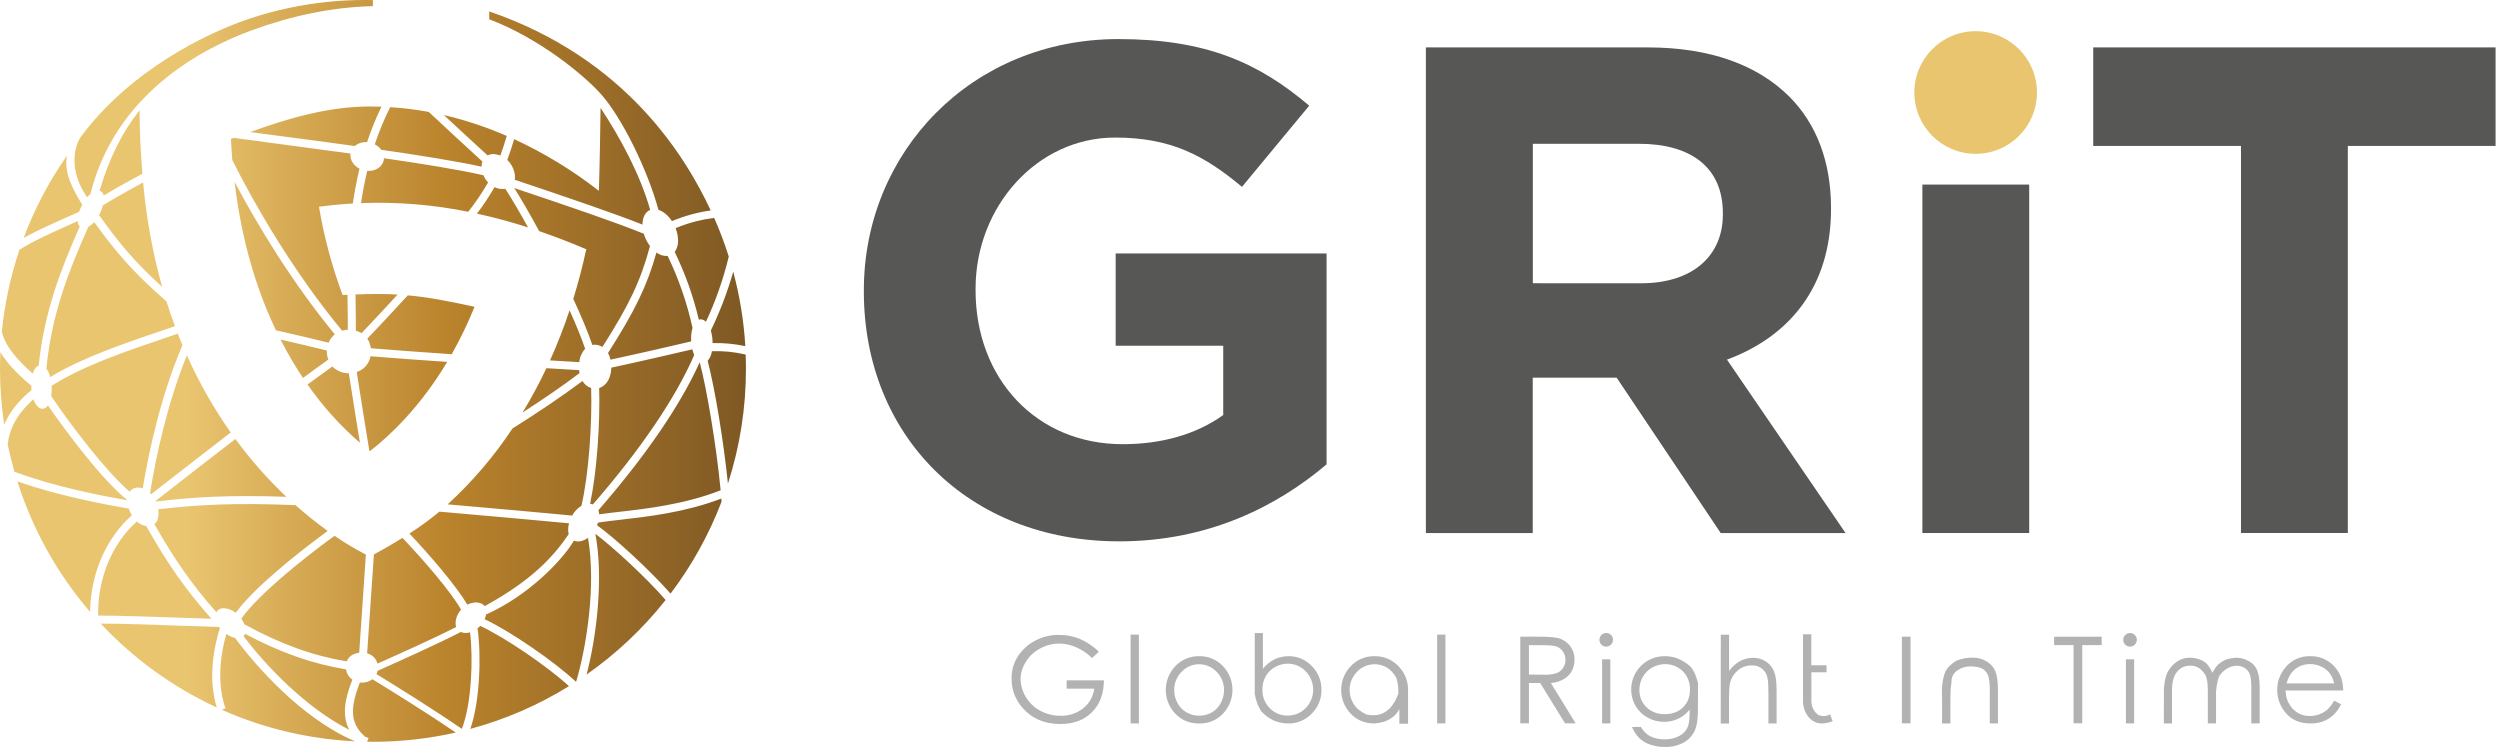 <svg width="328" height="98" viewBox="0 0 328 98" fill="none" xmlns="http://www.w3.org/2000/svg">
<g clip-path="url(#clip0_1732_18746)">
<path d="M144.164 85.503L143.276 86.338C142.678 85.739 141.973 85.258 141.196 84.921C140.5 84.611 139.748 84.447 138.986 84.437C138.094 84.435 137.216 84.662 136.438 85.097C135.662 85.508 135.014 86.123 134.564 86.875C134.153 87.511 133.922 88.247 133.897 89.004C133.898 89.866 134.137 90.711 134.587 91.446C135.043 92.212 135.702 92.837 136.49 93.253C137.31 93.694 138.229 93.92 139.16 93.909C140.233 93.94 141.282 93.589 142.122 92.92C142.918 92.285 143.436 91.366 143.566 90.356H139.944V89.258H144.832C144.823 91.016 144.3 92.411 143.264 93.443C142.228 94.475 140.845 94.991 139.115 94.991C137.024 94.991 135.364 94.276 134.135 92.845C133.207 91.789 132.702 90.427 132.717 89.021C132.701 88.002 132.982 87.001 133.527 86.14C134.084 85.28 134.849 84.574 135.752 84.088C136.736 83.551 137.843 83.28 138.964 83.3C139.894 83.294 140.816 83.472 141.677 83.825C142.601 84.228 143.444 84.796 144.164 85.503Z" fill="#B2B2B2"/>
<path d="M148.335 83.257H149.423V94.913H148.335V83.257Z" fill="#B2B2B2"/>
<path d="M157.325 86.093C157.931 86.079 158.533 86.196 159.089 86.439C159.645 86.68 160.141 87.041 160.544 87.494C161.302 88.335 161.716 89.431 161.703 90.563C161.69 91.696 161.252 92.782 160.475 93.606C160.075 94.037 159.586 94.377 159.043 94.604C158.499 94.831 157.914 94.938 157.325 94.919C156.04 94.919 154.989 94.481 154.174 93.606C153.399 92.782 152.963 91.697 152.95 90.567C152.938 89.436 153.351 88.343 154.107 87.502C154.509 87.047 155.005 86.685 155.56 86.442C156.116 86.199 156.719 86.079 157.325 86.093ZM157.325 87.151C156.893 87.147 156.464 87.234 156.067 87.405C155.67 87.576 155.314 87.829 155.02 88.147C154.707 88.463 154.46 88.839 154.295 89.252C154.129 89.665 154.048 90.107 154.056 90.552C154.053 91.149 154.205 91.736 154.497 92.257C154.772 92.767 155.185 93.19 155.689 93.476C156.192 93.755 156.758 93.902 157.334 93.902C157.91 93.902 158.476 93.755 158.98 93.476C159.478 93.188 159.885 92.765 160.156 92.257C160.444 91.735 160.595 91.148 160.593 90.552C160.6 90.107 160.519 89.665 160.353 89.252C160.187 88.839 159.94 88.463 159.626 88.147C159.333 87.83 158.977 87.578 158.581 87.406C158.185 87.235 157.757 87.148 157.325 87.151Z" fill="#B2B2B2"/>
<path d="M165.449 93.28C165.019 92.593 164.737 91.823 164.622 91.02V83.059H165.694V87.747C166.106 87.226 166.626 86.801 167.219 86.503C167.796 86.227 168.428 86.087 169.068 86.093C169.637 86.086 170.201 86.197 170.725 86.42C171.249 86.643 171.72 86.973 172.11 87.389C172.52 87.8 172.844 88.289 173.061 88.828C173.278 89.367 173.384 89.944 173.374 90.525C173.383 91.101 173.275 91.674 173.056 92.207C172.837 92.741 172.513 93.225 172.102 93.629C171.707 94.043 171.231 94.37 170.703 94.592C170.176 94.813 169.608 94.923 169.036 94.915C168.374 94.92 167.717 94.787 167.11 94.523C166.473 94.234 165.906 93.81 165.449 93.28ZM168.952 93.884C169.54 93.889 170.119 93.734 170.626 93.435C171.135 93.137 171.555 92.707 171.841 92.191C172.139 91.673 172.295 91.086 172.294 90.489C172.292 89.891 172.135 89.303 171.837 88.784C171.551 88.259 171.126 87.822 170.61 87.52C170.113 87.225 169.546 87.069 168.968 87.071C168.376 87.07 167.795 87.225 167.282 87.52C166.767 87.803 166.342 88.224 166.055 88.737C165.766 89.264 165.618 89.857 165.626 90.458C165.612 90.909 165.69 91.359 165.855 91.779C166.02 92.199 166.268 92.582 166.584 92.904C166.89 93.222 167.258 93.474 167.665 93.643C168.073 93.811 168.511 93.894 168.952 93.884Z" fill="#B2B2B2"/>
<path d="M180.344 86.093C180.95 86.079 181.551 86.197 182.107 86.439C182.663 86.681 183.159 87.041 183.562 87.494C184.334 88.317 184.756 89.408 184.738 90.536C184.748 93.439 184.748 94.912 184.738 94.958H183.595V93.051C182.997 94.164 181.912 94.787 180.34 94.919C179.051 94.919 178 94.481 177.186 93.606C176.412 92.782 175.976 91.697 175.964 90.567C175.952 89.436 176.365 88.342 177.121 87.502C177.523 87.046 178.02 86.684 178.576 86.441C179.133 86.197 179.736 86.079 180.344 86.093ZM180.344 87.151C179.911 87.147 179.482 87.233 179.085 87.405C178.687 87.576 178.33 87.829 178.037 88.147C177.723 88.463 177.476 88.839 177.31 89.252C177.144 89.665 177.063 90.107 177.07 90.552C177.073 91.171 177.244 91.777 177.564 92.306C177.896 92.869 178.452 93.343 179.24 93.731C181.212 94.173 182.617 93.276 183.456 91.042C183.501 90.347 183.42 89.65 183.217 88.984C183.066 88.674 182.867 88.39 182.629 88.141C182.34 87.823 181.987 87.57 181.593 87.4C181.199 87.229 180.773 87.144 180.344 87.151Z" fill="#B2B2B2"/>
<path d="M188.552 83.257H189.64V94.913H188.552V83.257Z" fill="#B2B2B2"/>
<path d="M199.461 83.533H201.721C202.984 83.533 203.839 83.584 204.289 83.686C204.933 83.823 205.513 84.172 205.935 84.678C206.367 85.205 206.593 85.871 206.572 86.552C206.586 87.126 206.434 87.693 206.135 88.184C205.835 88.657 205.399 89.028 204.883 89.247C204.441 89.463 203.96 89.586 203.47 89.609L206.725 94.901H205.332L202.074 89.609H200.596V94.901H199.461V83.533ZM200.596 84.645V88.506L202.556 88.521C203.125 88.548 203.694 88.476 204.238 88.308C204.589 88.176 204.888 87.934 205.089 87.618C205.29 87.299 205.394 86.929 205.39 86.552C205.393 86.184 205.285 85.824 205.081 85.519C204.886 85.218 204.604 84.983 204.271 84.848C203.939 84.718 203.383 84.652 202.601 84.652L200.596 84.645Z" fill="#B2B2B2"/>
<path d="M210.731 83.051C210.849 83.049 210.966 83.072 211.075 83.116C211.183 83.161 211.282 83.228 211.364 83.312C211.449 83.392 211.517 83.49 211.563 83.597C211.608 83.706 211.631 83.822 211.629 83.939C211.627 84.177 211.532 84.404 211.364 84.572C211.196 84.74 210.969 84.835 210.731 84.837C210.614 84.838 210.498 84.816 210.39 84.77C210.282 84.725 210.184 84.657 210.104 84.572C210.02 84.49 209.953 84.391 209.909 84.282C209.864 84.174 209.842 84.057 209.843 83.939C209.844 83.704 209.938 83.478 210.104 83.312C210.27 83.145 210.496 83.052 210.731 83.051ZM210.196 86.507H211.276V94.913H210.196V86.507Z" fill="#B2B2B2"/>
<path d="M222.768 93.004C222.768 94.18 222.663 95.043 222.454 95.593C222.191 96.344 221.668 96.976 220.98 97.375C220.211 97.809 219.338 98.025 218.456 98C217.794 98.01 217.135 97.907 216.507 97.694C215.989 97.52 215.512 97.24 215.106 96.873C214.682 96.44 214.344 95.931 214.11 95.372H215.286C215.573 95.893 216.002 96.321 216.523 96.606C217.109 96.888 217.755 97.022 218.405 96.999C219.051 97.018 219.693 96.876 220.271 96.585C220.728 96.358 221.106 95.997 221.355 95.55C221.57 95.137 221.678 94.466 221.678 93.535V93.106C221.282 93.615 220.771 94.022 220.186 94.294C219.603 94.568 218.965 94.71 218.32 94.707C217.556 94.709 216.805 94.511 216.141 94.133C215.482 93.77 214.935 93.233 214.561 92.581C214.192 91.918 214.001 91.171 214.008 90.413C214.016 89.654 214.22 88.911 214.602 88.256C214.984 87.6 215.529 87.056 216.186 86.676C216.842 86.295 217.586 86.093 218.344 86.087C218.932 86.08 219.516 86.178 220.069 86.377C220.623 86.606 221.141 86.913 221.607 87.291C222.109 87.705 222.501 88.494 222.783 89.658C222.773 89.815 222.768 90.93 222.768 93.004ZM218.477 87.134C217.88 87.13 217.292 87.284 216.772 87.579C216.256 87.867 215.83 88.291 215.539 88.806C215.241 89.32 215.086 89.905 215.09 90.499C215.078 90.924 215.154 91.348 215.313 91.742C215.473 92.136 215.713 92.493 216.017 92.79C216.337 93.094 216.714 93.33 217.126 93.485C217.538 93.64 217.977 93.711 218.417 93.694C219.419 93.694 220.221 93.395 220.823 92.796C221.426 92.198 221.727 91.414 221.727 90.444C221.737 89.853 221.594 89.269 221.309 88.751C221.033 88.258 220.626 87.851 220.133 87.575C219.63 87.285 219.059 87.132 218.477 87.134Z" fill="#B2B2B2"/>
<path d="M225.767 83.273H226.854V88.031C227.235 87.501 227.725 87.059 228.291 86.736C228.814 86.45 229.401 86.302 229.996 86.307C230.591 86.296 231.175 86.463 231.674 86.787C232.151 87.097 232.525 87.544 232.746 88.069C232.976 88.606 233.091 89.452 233.091 90.607V94.919H232.017V90.921C232.017 89.95 231.978 89.302 231.896 88.974C231.82 88.48 231.56 88.032 231.167 87.722C230.775 87.412 230.279 87.263 229.781 87.304C229.134 87.299 228.507 87.529 228.017 87.951C227.511 88.361 227.152 88.924 226.994 89.556C226.898 89.965 226.85 90.729 226.849 91.848V94.927H225.761L225.767 83.273Z" fill="#B2B2B2"/>
<path d="M240.441 94.621C239.964 94.819 239.453 94.92 238.938 94.919C238.11 94.874 237.457 94.446 236.978 93.633C236.685 93.121 236.539 92.537 236.556 91.948V83.22H237.644V87.281H239.643V88.2H237.652V91.755C237.62 92.633 237.916 93.31 238.54 93.786C238.786 93.905 239.059 93.961 239.332 93.949C239.606 93.937 239.872 93.857 240.108 93.717C240.242 94.106 240.353 94.407 240.441 94.621Z" fill="#B2B2B2"/>
<path d="M249.524 83.533H250.659V94.901H249.524V83.533Z" fill="#B2B2B2"/>
<path d="M254.8 91.728L254.784 90.832C254.766 90.458 254.784 90.084 254.839 89.713C254.951 88.747 255.196 88.041 255.574 87.59C255.9 87.231 256.28 86.923 256.699 86.679C257.387 86.397 258.126 86.263 258.869 86.287C259.49 86.282 260.1 86.448 260.633 86.767C261.148 87.059 261.553 87.511 261.785 88.055C262.017 88.595 262.132 89.439 262.132 90.587V94.909H261.058V90.905C261.082 90.254 261.041 89.602 260.937 88.959C260.896 88.722 260.808 88.495 260.677 88.293C260.547 88.091 260.377 87.917 260.178 87.782C259.799 87.549 259.239 87.432 258.498 87.434C257.87 87.426 257.257 87.625 256.752 88C256.507 88.172 256.312 88.406 256.187 88.678C256.062 88.95 256.011 89.25 256.039 89.549C255.942 89.968 255.894 90.732 255.894 91.84V94.921H254.8V91.728Z" fill="#B2B2B2"/>
<path d="M269.5 84.637V83.533H275.739V84.637H273.191V94.897H272.048V84.637H269.5Z" fill="#B2B2B2"/>
<path d="M279.455 83.051C279.573 83.049 279.689 83.071 279.798 83.116C279.907 83.161 280.006 83.228 280.088 83.312C280.173 83.392 280.241 83.49 280.286 83.597C280.332 83.706 280.354 83.822 280.352 83.939C280.351 84.177 280.256 84.404 280.088 84.572C279.92 84.74 279.692 84.835 279.455 84.837C279.338 84.838 279.221 84.816 279.113 84.77C279.005 84.725 278.908 84.657 278.828 84.572C278.743 84.49 278.677 84.391 278.632 84.282C278.587 84.174 278.565 84.057 278.567 83.939C278.568 83.704 278.661 83.478 278.828 83.312C278.994 83.145 279.22 83.052 279.455 83.051ZM278.92 86.507H280V94.913H278.92V86.507Z" fill="#B2B2B2"/>
<path d="M283.902 91.656V90.315C283.994 89.17 284.234 88.333 284.623 87.802C284.943 87.318 285.377 86.92 285.888 86.644C286.334 86.397 286.84 86.275 287.35 86.291C287.774 86.294 288.195 86.373 288.592 86.522C288.965 86.642 289.301 86.852 289.572 87.134C289.86 87.481 290.095 87.869 290.27 88.284C290.467 87.855 290.74 87.466 291.076 87.134C291.313 86.939 291.57 86.771 291.844 86.632C292.06 86.493 292.558 86.378 293.34 86.285C293.927 86.287 294.504 86.438 295.017 86.722C295.528 86.985 295.928 87.421 296.146 87.953C296.364 88.482 296.472 89.268 296.472 90.317V94.907H295.372V90.323C295.372 89.424 295.307 88.806 295.176 88.469C295.05 88.133 294.819 87.846 294.518 87.651C294.181 87.438 293.789 87.33 293.391 87.341C292.563 87.399 291.856 87.8 291.268 88.545C291.039 88.862 290.865 89.565 290.746 90.652V94.913H289.667V90.601C289.667 89.588 289.554 88.9 289.329 88.535C289.124 88.192 288.851 87.894 288.526 87.661C288.178 87.432 287.766 87.318 287.35 87.336C286.889 87.325 286.437 87.463 286.06 87.728C285.672 88.019 285.378 88.416 285.213 88.872C285.008 89.379 284.927 90.206 284.968 91.352V94.915H283.894L283.902 91.656Z" fill="#B2B2B2"/>
<path d="M306.248 91.924L307.151 92.406C306.901 92.938 306.554 93.419 306.126 93.823C305.74 94.178 305.29 94.455 304.8 94.641C304.267 94.834 303.704 94.928 303.137 94.919C301.769 94.919 300.699 94.471 299.927 93.576C299.18 92.74 298.768 91.658 298.771 90.536C298.759 89.502 299.105 88.495 299.751 87.686C300.137 87.173 300.642 86.76 301.222 86.483C301.802 86.206 302.44 86.072 303.083 86.093C303.742 86.073 304.397 86.21 304.992 86.495C305.588 86.778 306.107 87.201 306.507 87.726C307.114 88.49 307.421 89.445 307.426 90.591H299.88C299.867 91.485 300.203 92.349 300.817 93C301.102 93.304 301.447 93.545 301.831 93.706C302.215 93.868 302.629 93.947 303.045 93.939C303.472 93.94 303.896 93.863 304.296 93.713C304.671 93.58 305.019 93.381 305.325 93.126C305.692 92.774 306.003 92.369 306.248 91.924ZM306.248 89.664C306.141 89.163 305.927 88.691 305.621 88.28C305.325 87.921 304.95 87.635 304.525 87.445C304.077 87.235 303.588 87.127 303.092 87.128C302.309 87.113 301.55 87.397 300.97 87.924C300.54 88.316 300.213 88.896 299.99 89.664H306.248Z" fill="#B2B2B2"/>
<path d="M113.337 38.257V38.077C113.337 19.965 127.449 5.127 146.739 5.127C158.207 5.127 165.126 8.222 171.768 13.865L162.948 24.516C158.033 20.419 153.664 18.048 146.288 18.048C136.096 18.048 127.994 27.064 127.994 37.889V38.071C127.994 49.719 136.004 58.277 147.29 58.277C152.386 58.277 156.937 57.003 160.487 54.453V45.358H146.375V33.253H174.048V60.921C167.496 66.473 158.486 71.025 146.835 71.025C126.988 71.025 113.337 57.099 113.337 38.257Z" fill="#575756"/>
<path d="M187.076 6.221H216.202C224.302 6.221 230.582 8.497 234.769 12.689C238.318 16.239 240.229 21.244 240.229 27.252V27.434C240.229 37.718 234.677 44.18 226.578 47.183L242.14 69.937H225.759L212.105 49.553H201.096V69.937H187.076V6.221ZM215.3 37.166C222.125 37.166 226.039 33.526 226.039 28.149V27.967C226.039 21.96 221.852 18.865 215.026 18.865H201.11V37.16L215.3 37.166Z" fill="#575756"/>
<path d="M294.018 19.145H274.631V6.221H327.42V19.145H308.034V69.931H294.018V19.145Z" fill="#575756"/>
<path d="M266.231 24.216H252.215V69.931H266.231V24.216Z" fill="#575756"/>
<path d="M259.206 20.182C263.65 20.182 267.252 16.58 267.252 12.136C267.252 7.693 263.65 4.091 259.206 4.091C254.762 4.091 251.16 7.693 251.16 12.136C251.16 16.58 254.762 20.182 259.206 20.182Z" fill="#EAC570"/>
<path d="M77.716 45.257C77.146 43.583 76.26 41.476 75.215 39.212C75.85 37.16 76.424 34.992 76.92 32.701C74.815 31.807 72.755 31.014 70.74 30.321C69.564 28.165 68.437 26.205 67.475 24.672C74.839 27.144 80.819 29.18 84.47 30.67C84.542 30.919 84.633 31.162 84.743 31.397C84.89 31.71 85.068 32.007 85.276 32.283C84.062 36.827 82.583 39.949 79.037 45.521C78.743 45.335 78.405 45.231 78.057 45.221C77.942 45.222 77.828 45.233 77.716 45.257ZM78.574 25.039C75.141 22.359 71.411 20.084 67.457 18.258C67.173 19.238 66.859 20.161 66.552 20.974C67.032 21.431 67.363 22.022 67.502 22.669C67.575 22.969 67.586 23.281 67.534 23.585C74.668 25.98 80.528 27.977 84.292 29.465C84.292 28.583 84.621 27.858 85.24 27.567C85.261 27.558 85.282 27.551 85.303 27.544C83.986 22.856 81.36 18.046 78.792 14.147C78.78 15.949 78.678 21.899 78.574 25.039ZM64.288 20.265C64.44 20.231 64.595 20.213 64.751 20.21C65.057 20.225 65.358 20.291 65.642 20.406C65.93 19.622 66.23 18.757 66.487 17.836C63.823 16.674 61.058 15.755 58.228 15.092C60.333 17.052 62.595 19.128 63.968 20.384C64.07 20.333 64.178 20.293 64.288 20.265ZM71.689 48.306C70.747 50.301 69.701 52.245 68.553 54.129C71.14 52.461 73.702 50.711 76.036 48.955C76.011 48.826 75.991 48.696 75.977 48.563L71.689 48.306ZM87.594 33.581C87.065 33.618 86.542 33.456 86.126 33.126C84.897 37.518 83.3 40.782 79.772 46.315C79.923 46.588 80.033 46.882 80.097 47.187C83.77 46.403 88.917 45.206 90.681 44.792C90.637 44.191 90.696 43.587 90.858 43.006C90.14 39.749 89.047 36.586 87.6 33.581H87.594ZM74.727 40.717C73.985 42.949 73.128 45.141 72.161 47.285L76.001 47.514C76.062 46.862 76.332 46.248 76.771 45.762C76.311 44.388 75.595 42.64 74.733 40.717H74.727ZM64.886 24.553C64.189 25.759 63.417 26.92 62.573 28.028C63.774 28.289 64.988 28.587 66.215 28.922C67.229 29.2 68.251 29.505 69.28 29.837C68.21 27.895 67.179 26.137 66.301 24.774C65.82 24.846 65.328 24.768 64.892 24.553H64.886ZM43.929 43.869C38.316 37.06 33.737 29.453 30.774 23.857C31.717 31.793 33.755 38.212 36.205 43.338C38.741 43.892 41.301 44.514 43.116 44.962C43.288 44.533 43.568 44.156 43.929 43.869ZM43.075 47.177C42.933 46.798 42.866 46.394 42.879 45.989C41.266 45.597 39.049 45.051 36.803 44.547C37.686 46.285 38.671 47.968 39.755 49.588C40.95 48.7 42.054 47.903 43.075 47.177ZM46.668 40.635C46.683 41.719 46.697 42.634 46.681 43.379C46.946 43.453 47.199 43.563 47.432 43.708C48.831 42.244 50.468 40.499 52.165 38.643C50.493 38.549 48.743 38.549 46.646 38.628C46.648 39.341 46.658 40.014 46.668 40.635ZM47.222 58.093C46.736 55.117 46.199 51.77 45.766 48.973C45.003 48.985 44.265 48.7 43.708 48.179C43.675 48.148 43.649 48.11 43.618 48.075C42.61 48.79 41.525 49.578 40.345 50.447C42.313 53.269 44.623 55.838 47.222 58.093ZM48.191 44.429C48.446 44.805 48.604 45.238 48.649 45.69C51.509 45.931 55.327 46.203 59.261 46.474C60.398 44.467 61.401 42.387 62.261 40.247C58.649 39.463 56.078 38.98 53.504 38.749C51.477 40.964 49.588 42.971 48.191 44.429ZM50.323 21.105C50.096 21.966 49.188 22.491 48.181 22.417C47.84 23.841 47.573 25.257 47.363 26.646C52.083 26.466 56.807 26.847 61.436 27.783C62.393 26.565 63.263 25.281 64.037 23.939C63.777 23.663 63.569 23.343 63.422 22.993C60.286 22.276 55.46 21.495 50.372 20.758C50.37 20.877 50.353 20.995 50.323 21.109V21.105ZM52.81 70.566C51.209 71.562 49.782 72.352 49.057 72.743C48.735 77.342 48.355 82.936 48.167 85.725C48.493 85.804 48.792 85.971 49.031 86.207C49.27 86.443 49.44 86.74 49.523 87.065C52.385 85.795 57.189 83.633 59.851 82.259C59.639 81.654 59.866 80.691 60.489 79.98C59.151 77.616 55.642 73.565 52.81 70.57V70.566ZM45.864 88.847C45.616 88.554 45.453 88.199 45.394 87.82C40.946 87.091 36.815 85.63 32.15 83.157C32.108 83.273 32.041 83.379 31.954 83.467C34.747 87.181 40.066 92.847 45.821 95.746C44.786 93.786 45.296 91.577 46.233 89.162C46.097 89.073 45.973 88.967 45.864 88.847ZM37.124 18.955C34.331 18.589 32.209 18.306 30.69 18.091L30.298 18.226C30.343 19.171 30.405 20.092 30.48 21C33.294 26.656 38.416 35.568 44.884 43.385C45.127 43.316 45.377 43.274 45.629 43.259C45.641 42.544 45.629 41.656 45.613 40.651C45.603 40.037 45.593 39.374 45.588 38.675L44.949 38.704C43.549 34.952 42.511 31.074 41.85 27.125C43.321 26.928 44.801 26.787 46.289 26.699C46.509 25.202 46.793 23.673 47.163 22.132C46.356 21.717 45.88 20.927 45.987 20.145C42.875 19.714 39.808 19.31 37.124 18.955ZM93.492 45.013C94.934 44.977 96.376 45.112 97.786 45.415C97.59 42.115 97.059 38.843 96.201 35.651C95.443 38.3 94.46 40.88 93.261 43.361C93.414 43.898 93.492 44.455 93.492 45.013ZM88.639 29.935C89.119 31.152 89.055 32.373 88.521 33.053C89.898 35.893 90.961 38.874 91.689 41.944C91.768 41.916 91.852 41.899 91.936 41.893C92.196 41.911 92.44 42.026 92.62 42.215C93.902 39.47 94.906 36.604 95.615 33.659C95.071 31.934 94.431 30.242 93.698 28.589C92.929 28.679 92.167 28.821 91.416 29.012C90.466 29.25 89.534 29.558 88.629 29.935H88.639ZM48.004 72.759C46.581 72.025 45.206 71.201 43.888 70.291C39.504 73.5 33.922 78.008 31.652 81.168C31.808 81.388 31.94 81.624 32.044 81.873C32.05 81.887 32.054 81.9 32.058 81.914C36.836 84.511 41.007 86.03 45.499 86.773C45.717 86.205 46.23 85.742 47.126 85.642C47.309 82.863 47.685 77.334 48.004 72.759ZM57.65 67.128C56.4 68.168 55.086 69.126 53.714 69.998C56.497 72.955 59.856 76.858 61.315 79.333C61.668 79.15 62.058 79.048 62.455 79.033C63.03 79.059 63.388 79.249 63.592 79.525C69.707 76.162 72.491 73.184 74.611 70.09C74.505 69.616 74.522 69.123 74.66 68.657C71.391 68.353 64.11 67.679 57.65 67.128ZM30.268 56.74C28.028 53.559 26.102 50.168 24.518 46.615C21.905 53.044 20.443 60.029 19.686 64.684C19.737 64.735 19.784 64.79 19.831 64.845C23.828 61.724 27.264 59.055 30.268 56.744V56.74ZM18.312 14.467C15.996 17.387 14.283 20.856 13.069 25.023C13.09 25.026 13.11 25.031 13.13 25.037C13.256 25.088 13.365 25.171 13.447 25.279C13.529 25.386 13.581 25.514 13.597 25.649C14.859 24.892 16.601 23.912 18.681 22.797C18.643 22.328 18.608 21.86 18.577 21.382C18.411 19.169 18.323 16.866 18.314 14.471L18.312 14.467ZM17.003 64.508C17.129 64.338 17.294 64.2 17.483 64.105C17.672 64.01 17.881 63.961 18.093 63.961C18.308 63.968 18.521 64.007 18.724 64.078C19.547 59.143 21.123 51.858 23.938 45.282C23.73 44.786 23.526 44.286 23.328 43.777L22.381 44.1C16.682 46.025 10.894 47.981 6.77 50.619C6.802 51.072 6.786 51.528 6.721 51.977C9.43 55.964 13.844 61.777 17.003 64.508ZM11.589 29.755C8.879 35.868 6.766 41.356 6.086 48.347C6.323 48.686 6.492 49.068 6.586 49.471C10.794 46.907 16.462 44.99 22.046 43.104L22.956 42.795C22.564 41.74 22.189 40.658 21.838 39.537C17.54 35.813 15.11 32.963 12.362 29.13C12.143 29.382 11.882 29.593 11.589 29.755ZM21.276 37.642C20.026 33.16 19.19 28.572 18.779 23.938C16.523 25.155 14.7 26.205 13.512 26.934C13.392 27.38 13.219 27.809 12.995 28.212C15.549 31.803 17.707 34.418 21.276 37.642ZM77.146 70.56C76.514 71.032 75.819 71.148 75.305 70.929C73.737 73.571 69.264 78.18 63.776 80.619C63.745 80.787 63.697 80.951 63.635 81.111C63.618 81.154 63.596 81.193 63.578 81.236C66.973 82.83 72.779 86.82 75.56 89.447L75.595 89.423C76.908 85.021 78.245 76.891 77.146 70.56ZM4.141 51.178C4.132 51.086 4.122 50.993 4.116 50.895C4.11 50.797 4.116 50.699 4.106 50.599C2.025 48.877 0.784 47.432 0.051 46.201C0.02 46.926 5.47279e-07 47.654 5.47279e-07 48.387C-0 50.846 0.183 53.302 0.549 55.735C1.258 54.008 2.505 52.508 4.141 51.178ZM30.835 83.692C30.665 83.658 30.5 83.606 30.341 83.537C30.113 83.437 29.899 83.309 29.704 83.155C27.963 89.149 29.569 92.877 29.588 92.916L29.112 93.129C34.627 95.575 40.548 96.975 46.574 97.257C39.539 94.252 33.487 87.296 30.835 83.692ZM24.927 81.081L27.734 81.179C24.414 77.445 21.956 73.939 19.192 69.027C18.729 68.95 18.298 68.738 17.954 68.418C14.643 71.358 12.785 76.011 12.875 80.766C15.359 80.752 20.811 80.948 24.927 81.089V81.081ZM47.214 89.531C45.976 92.763 45.842 94.841 47.851 96.61L47.836 96.628C48.006 96.693 48.175 96.757 48.345 96.824L48.177 97.312C48.43 97.312 48.682 97.322 48.935 97.322C52.587 97.324 56.228 96.917 59.79 96.111C55.923 93.469 51.236 90.568 48.855 89.115C48.384 89.465 47.796 89.617 47.214 89.539V89.531ZM16.703 65.619C13.336 62.889 8.789 56.799 6.292 53.193C6.264 53.232 6.239 53.275 6.209 53.31C5.659 53.939 4.82 53.651 4.385 52.383C2.495 54.055 1.266 55.991 1.009 58.308C1.258 59.519 1.551 60.713 1.889 61.889C7.219 63.896 13.544 65.082 16.703 65.638V65.619ZM17.291 67.606C17.151 67.371 17.035 67.122 16.944 66.864C16.928 66.82 16.915 66.775 16.901 66.73C13.996 66.223 7.752 65.1 2.276 63.149C4.267 69.447 7.514 75.275 11.823 80.282C11.872 75.388 13.855 70.65 17.287 67.62L17.291 67.606ZM28.718 82.261C27.738 82.232 26.395 82.183 24.892 82.13C20.947 81.989 15.772 81.803 13.214 81.818C17.534 86.433 22.704 90.17 28.442 92.824C28.014 91.505 27.164 87.783 28.847 82.4L28.718 82.261ZM97.829 46.513C96.379 46.175 94.891 46.028 93.402 46.074C93.344 46.541 93.151 46.982 92.847 47.342C93.788 50.952 94.923 57.783 95.505 63.447C97.075 58.581 97.873 53.499 97.869 48.387C97.869 47.759 97.853 47.134 97.829 46.513ZM81.389 68.192C80.242 68.324 79.253 68.435 78.449 68.567C78.449 68.596 78.435 68.622 78.425 68.653C78.396 68.743 78.361 68.827 78.328 68.914C80.627 70.538 85.329 74.868 87.977 77.881C90.767 74.196 93.02 70.133 94.668 65.815C94.656 65.682 94.646 65.548 94.635 65.413C89.891 67.228 84.919 67.791 81.389 68.192ZM61.671 82.961C61.272 83.089 60.841 83.074 60.452 82.918C57.683 84.366 52.416 86.73 49.531 88.014C49.504 88.163 49.458 88.309 49.394 88.447C51.877 89.962 56.701 92.955 60.595 95.63C61.85 92.444 62.112 86.501 61.671 82.961ZM62.651 82.444C63.161 85.96 62.969 92.047 61.705 95.634C66.269 94.402 70.63 92.512 74.65 90.023C71.891 87.475 66.154 83.555 63.002 82.12C62.895 82.237 62.779 82.345 62.655 82.444H62.651ZM78.112 70.037C79.217 75.938 78.247 83.594 76.961 88.5C80.875 85.76 84.368 82.465 87.332 78.718C84.886 75.876 80.385 71.736 78.116 70.037H78.112ZM64.186 2.528C70.636 4.976 76.426 9.675 78.792 12.285C81.559 15.351 84.941 22.228 86.391 27.532C87.022 27.728 87.665 28.259 88.155 29.01C89.787 28.328 91.5 27.858 93.251 27.611C89.919 20.513 82.153 7.67 64.188 1.497L64.186 2.528ZM76.285 66.36C77.265 62.118 77.692 55.596 77.559 50.907C77.077 50.755 76.671 50.425 76.424 49.984C73.563 52.12 70.382 54.245 67.234 56.219C64.816 59.869 61.962 63.211 58.735 66.17C65.158 66.722 72.132 67.367 75.072 67.642C75.353 67.112 75.772 66.67 76.285 66.36ZM91.081 46.578C90.977 46.337 90.895 46.088 90.836 45.833C88.968 46.27 83.827 47.459 80.195 48.24C80.195 48.3 80.195 48.361 80.195 48.424C80.117 49.706 79.501 50.635 78.612 50.909C78.737 55.493 78.335 61.779 77.42 66.097C77.545 66.109 77.668 66.137 77.787 66.18C84.064 58.953 88.629 52.226 91.081 46.578ZM28.812 79.909C28.99 79.831 29.182 79.793 29.377 79.796C29.942 79.83 30.482 80.04 30.923 80.395C33.342 77.128 38.726 72.789 42.991 69.659C41.527 68.606 40.12 67.478 38.775 66.278C31.001 65.948 25.937 66.205 20.743 66.822C20.842 67.298 20.81 67.791 20.649 68.249C20.562 68.451 20.428 68.629 20.257 68.767C22.885 73.412 25.251 76.781 28.393 80.331C28.475 80.143 28.625 79.993 28.812 79.909ZM48.547 59.176C51.13 57.175 55.092 53.463 58.675 47.479C54.951 47.228 51.346 46.969 48.612 46.74C48.528 47.217 48.315 47.661 47.996 48.025C47.677 48.389 47.264 48.659 46.803 48.804C47.293 51.977 47.918 55.86 48.449 59.094L48.547 59.176ZM81.279 67.15C84.819 66.748 89.839 66.17 94.548 64.327C93.986 58.447 92.741 51.089 91.804 47.522C89.256 53.177 84.701 59.827 78.512 66.938C78.571 67.113 78.604 67.296 78.61 67.481C79.38 67.367 80.258 67.265 81.271 67.15H81.279ZM10.388 27.775C10.419 27.685 10.451 27.593 10.486 27.497C10.576 27.276 10.678 27.061 10.792 26.852C8.869 23.836 8.497 21.985 8.783 20.421C6.443 23.767 4.534 27.395 3.099 31.217C4.763 30.284 6.985 29.294 9.727 28.081L10.388 27.775ZM4.294 49.016C4.447 48.498 4.702 48.106 5.078 47.961C5.784 41.101 7.822 35.686 10.459 29.733C10.284 29.532 10.189 29.274 10.192 29.008L10.166 29.02C6.558 30.625 4.077 31.764 2.548 32.779C1.375 36.267 0.6 39.877 0.239 43.539C0.764 45.597 2.362 47.289 4.294 49.016ZM11.864 25.456C15.08 12.477 26.293 6.445 32.938 4.008C38.034 2.134 43.438 0.933 48.92 0.806V0.012C43.309 -0.113 37.719 0.749 32.407 2.56C27.34 4.29 17.136 9.089 10.537 18.044C10.537 18.044 8.31 21.358 11.431 25.884C11.563 25.73 11.708 25.587 11.864 25.456ZM50.019 19.651C55.054 20.376 59.896 21.148 63.184 21.87C63.179 21.638 63.214 21.408 63.286 21.188C61.634 19.674 58.675 16.954 56.25 14.682C54.577 14.374 52.887 14.165 51.189 14.057C50.4 15.634 49.725 17.265 49.17 18.939C49.506 19.106 49.797 19.35 50.019 19.651ZM32.824 17.326C34.147 17.505 35.662 17.705 37.262 17.915C40.06 18.283 43.279 18.698 46.548 19.159C46.997 18.785 47.575 18.604 48.157 18.655C48.683 17.063 49.314 15.507 50.047 13.998C49.549 13.981 49.049 13.969 48.547 13.969C43.045 13.971 37.759 15.539 32.824 17.326ZM20.425 65.803C25.458 65.198 30.335 64.921 37.569 65.182C35.118 62.858 32.88 60.32 30.882 57.597C27.865 59.915 24.414 62.597 20.398 65.739L20.425 65.803Z" fill="url(#paint0_linear_1732_18746)"/>
</g>
<defs>
<linearGradient id="paint0_linear_1732_18746" x1="5.47279e-07" y1="48.661" x2="97.869" y2="48.661" gradientUnits="userSpaceOnUse">
<stop offset="0.25" stop-color="#EAC570"/>
<stop offset="0.6" stop-color="#BA832C"/>
<stop offset="1" stop-color="#7E5824"/>
</linearGradient>
<clipPath id="clip0_1732_18746">
<rect width="327.42" height="98" fill="white"/>
</clipPath>
</defs>
</svg>
